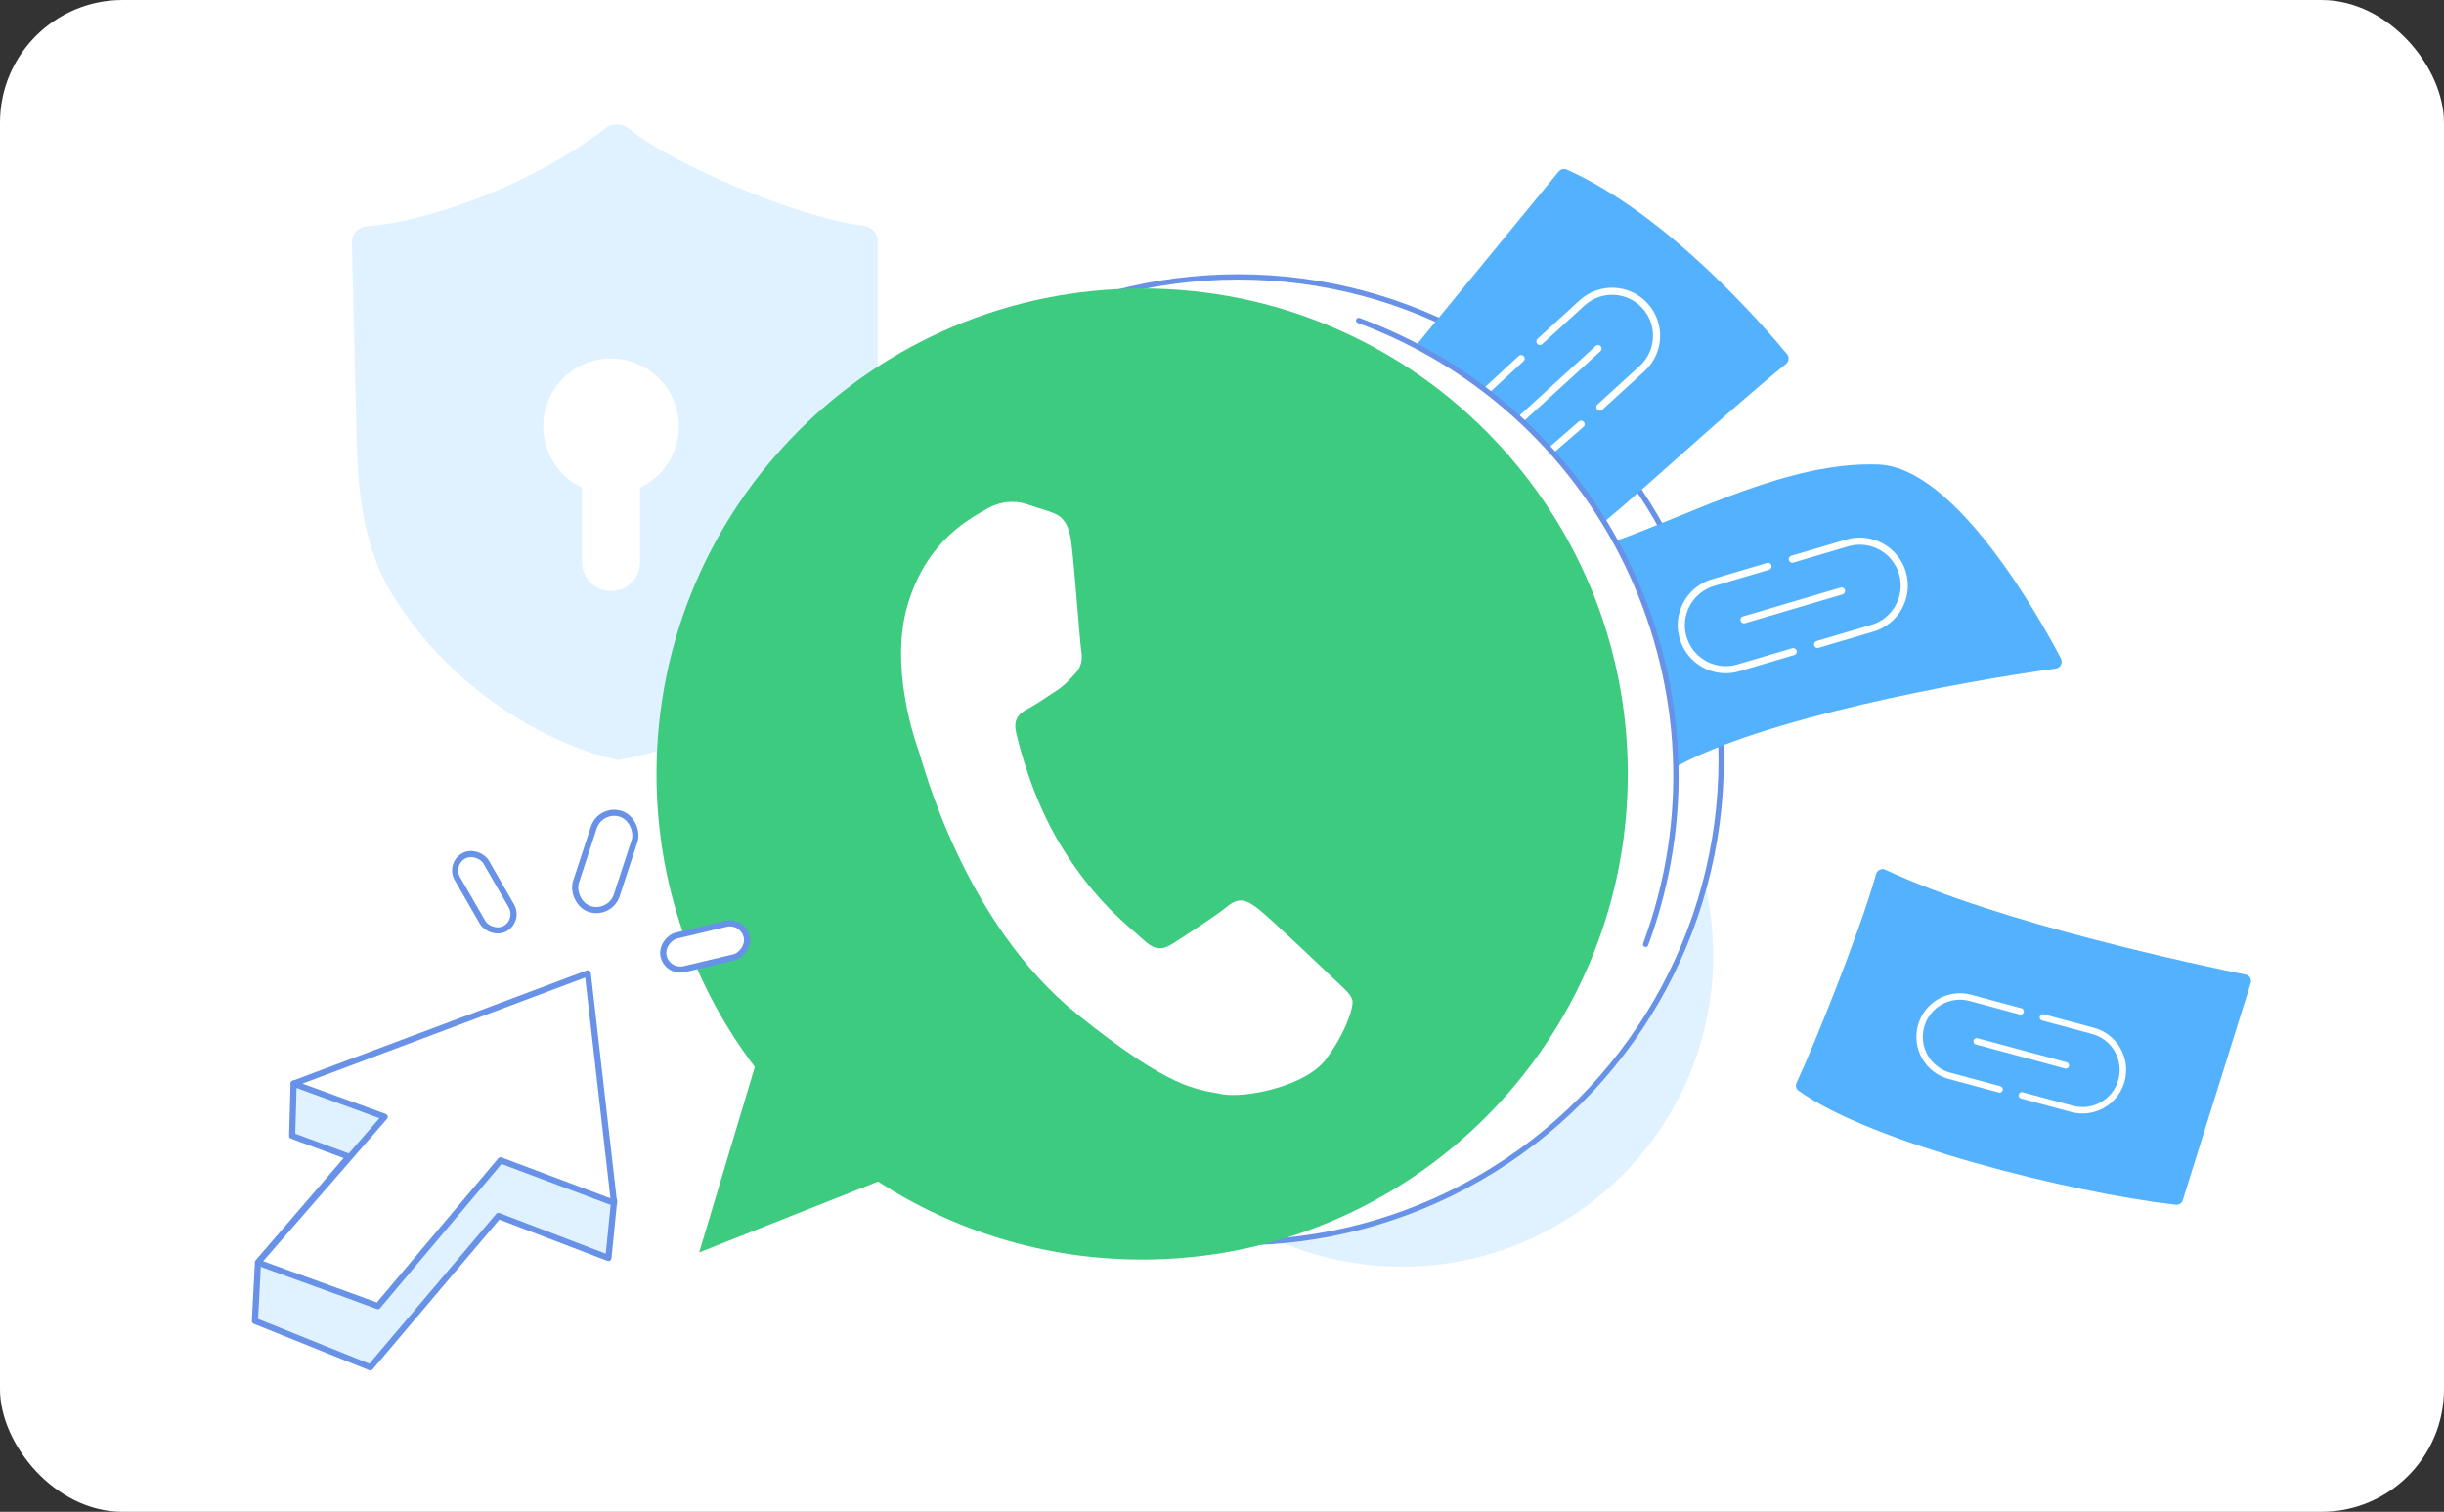 <svg xmlns="http://www.w3.org/2000/svg" width="598" height="370" viewBox="0 0 598 370" fill="none"><rect x="0" y="0" width="598" height="370" fill="#333333" stroke="none"/><rect width="598" height="370" rx="30" fill="white"></rect><circle cx="343.011" cy="233.827" r="76.173" fill="#E0F2FF"></circle><circle cx="302.966" cy="185.947" r="118.177" fill="white" stroke="#6892E7" stroke-width="1.306"></circle><path d="M459.665 113.691C437.901 112.82 413.816 125.879 395.244 132.408C408.738 157.218 409.899 176.37 410.044 187.688C430.896 175.916 479.412 166.852 502.965 163.632C504.147 163.47 504.818 162.21 504.265 161.153C499.326 151.707 478.666 114.451 459.665 113.691Z" fill="#53B1FD"></path><path d="M381.374 41.989C377.095 47.202 356.961 71.734 346.494 84.528C354.764 88.88 367.822 98.021 374.351 104.985C381.301 112.399 390.021 123.267 392.633 127.62C401.864 120.067 424.445 99.164 436.977 89.091C437.727 88.488 437.864 87.415 437.252 86.672C431.986 80.273 408.31 52.645 383.376 41.518C382.67 41.203 381.864 41.392 381.374 41.989Z" fill="#53B1FD"></path><path d="M148.473 31.195C128.349 46.447 103.161 54.435 89.785 55.391C87.742 55.537 86.043 57.203 86.093 59.251L87.294 108.509C87.606 121.289 89.213 134.33 95.855 145.254C111.204 170.498 136.673 183.081 151.27 186C178.085 181.377 193.995 165.393 203.763 149.959C212.522 136.119 214.775 119.372 214.775 102.993V58.989C214.775 57.04 213.199 55.46 211.264 55.23C195.239 53.328 164.31 40.052 153.807 31.462C152.29 30.222 150.034 30.011 148.473 31.195Z" fill="#E0F2FF"></path><path d="M149.507 87.739C158.674 87.739 166.105 95.171 166.105 104.338C166.105 110.96 162.228 116.674 156.62 119.338V137.536C156.62 141.465 153.435 144.651 149.506 144.651C145.577 144.651 142.391 141.465 142.391 137.536V119.337C136.784 116.673 132.907 110.959 132.907 104.338C132.907 95.171 140.339 87.739 149.507 87.739Z" fill="white"></path><path d="M279.461 70.599C345.089 70.599 398.291 123.801 398.291 189.429C398.291 255.057 345.089 308.259 279.461 308.259C255.63 308.259 233.439 301.242 214.837 289.165L171.078 306.518L184.695 261.128C169.593 241.199 160.631 216.361 160.631 189.429C160.631 123.801 213.833 70.599 279.461 70.599Z" fill="#3CCB7F"></path><path fill-rule="evenodd" clip-rule="evenodd" d="M262.137 132.812C261.413 126.835 258.98 125.969 256.782 125.192L250.811 123.271C248.726 122.629 245.095 122.375 241.257 124.651C237.42 126.927 226.988 132.072 222.203 147.6C217.418 163.127 223.999 181.584 224.91 184.173C225.822 186.763 235.758 225.827 263.641 248.271C286.812 266.922 292.831 266.487 298.727 267.729C304.624 268.971 319.578 265.795 324.453 259.227C329.328 252.66 331.275 246.346 330.901 244.785C330.527 243.225 328.684 241.798 326.041 239.254C323.399 236.71 310.382 224.34 307.841 222.403C305.3 220.466 303.378 219.3 300.318 221.816C297.258 224.332 289.084 229.593 286.61 231.137C284.136 232.681 282.233 232.385 279.59 229.843C276.947 227.301 267.906 220.864 259.273 206.431C252.557 195.202 249.466 182.937 248.613 179.217C247.759 175.497 249.918 174.291 251.971 173.201C253.81 172.219 256.233 170.479 258.367 169.119C260.501 167.76 261.422 166.602 263.11 164.82C264.799 163.037 264.85 161.03 264.554 159.212C264.257 157.393 262.993 139.911 262.137 132.812Z" fill="white"></path><path d="M90.6 334.638L121.957 297.587L148.87 307.874L150.261 293.908L142.458 279.952L71.842 265.207L71.486 277.97L85.348 283.091L63.116 308.98L62.37 323.287L90.6 334.638Z" fill="#E0F2FF" stroke="#6892E7" stroke-width="1.5" stroke-linejoin="round"></path><path d="M143.814 238.206L71.842 265.207L94.124 273.332L63.116 308.98C74.504 313.172 81.058 315.451 92.446 319.643L122.48 283.981L150.247 294.408L143.814 238.206Z" fill="white" stroke="#6892E7" stroke-width="1.5" stroke-linejoin="round"></path><rect x="109.888" y="211.53" width="8.119" height="20.464" rx="4.06" transform="rotate(-29.965 109.888 211.53)" stroke="#6892E7" stroke-width="1.5"></rect><rect x="146.923" y="197.551" width="10.5" height="24.5" rx="5.25" transform="rotate(18.136 146.923 197.551)" stroke="#6892E7" stroke-width="1.5"></rect><path d="M432.591 138.609L419.173 142.575C413.41 144.278 410.119 150.332 411.822 156.095V156.095C413.526 161.858 419.579 165.15 425.342 163.446L438.76 159.48" stroke="white" stroke-width="1.741" stroke-linecap="round"></path><path d="M438.554 136.847L451.971 132.881C457.734 131.177 463.787 134.469 465.491 140.232V140.232C467.194 145.995 463.903 152.048 458.14 153.752L444.723 157.718" stroke="white" stroke-width="1.741" stroke-linecap="round"></path><path d="M426.73 151.688L450.583 144.638" stroke="white" stroke-width="1.741" stroke-linecap="round"></path><path d="M372.191 87.756L363.905 95.409M386.866 103.828L380.01 109.774" stroke="white" stroke-width="1.741" stroke-linecap="round"></path><path d="M376.783 83.564L387.115 74.13C391.553 70.078 398.436 70.39 402.488 74.829V74.829C406.541 79.267 406.228 86.15 401.79 90.202L391.458 99.636" stroke="white" stroke-width="1.741" stroke-linecap="round"></path><path d="M372.64 102.081L391.008 85.309" stroke="white" stroke-width="1.741" stroke-linecap="round"></path><path d="M549.503 238.529C539.524 236.518 489.151 225.979 461.332 212.859C460.404 212.421 459.318 212.925 459.041 213.913C455.052 228.167 443.398 257.015 439.599 264.947C439.26 265.654 439.437 266.49 440.075 266.947C458.113 279.864 506.626 291.88 532.39 294.856C533.153 294.944 533.851 294.472 534.08 293.738L550.709 240.597C550.996 239.68 550.446 238.719 549.503 238.529Z" fill="#53B1FD"></path><path d="M494.409 247.523L482.143 244.216C476.874 242.795 471.451 245.914 470.03 251.183V251.183C468.609 256.452 471.729 261.875 476.997 263.296L489.263 266.604" stroke="white" stroke-width="1.581" stroke-linecap="round"></path><path d="M499.86 248.994L512.126 252.302C517.395 253.722 520.514 259.146 519.093 264.414V264.414C517.672 269.683 512.249 272.803 506.98 271.382L494.714 268.074" stroke="white" stroke-width="1.581" stroke-linecap="round"></path><path d="M483.659 254.858L505.465 260.739" stroke="white" stroke-width="1.581" stroke-linecap="round"></path><path d="M402.661 231.114C425.433 169.563 393.997 101.206 332.447 78.434" stroke="#6892E7" stroke-width="1.306" stroke-linecap="round"></path><rect x="181.727" y="225.114" width="8.433" height="20.898" rx="4.216" transform="rotate(76.602 181.727 225.114)" fill="white" stroke="#6892E7" stroke-width="1.5"></rect></svg>